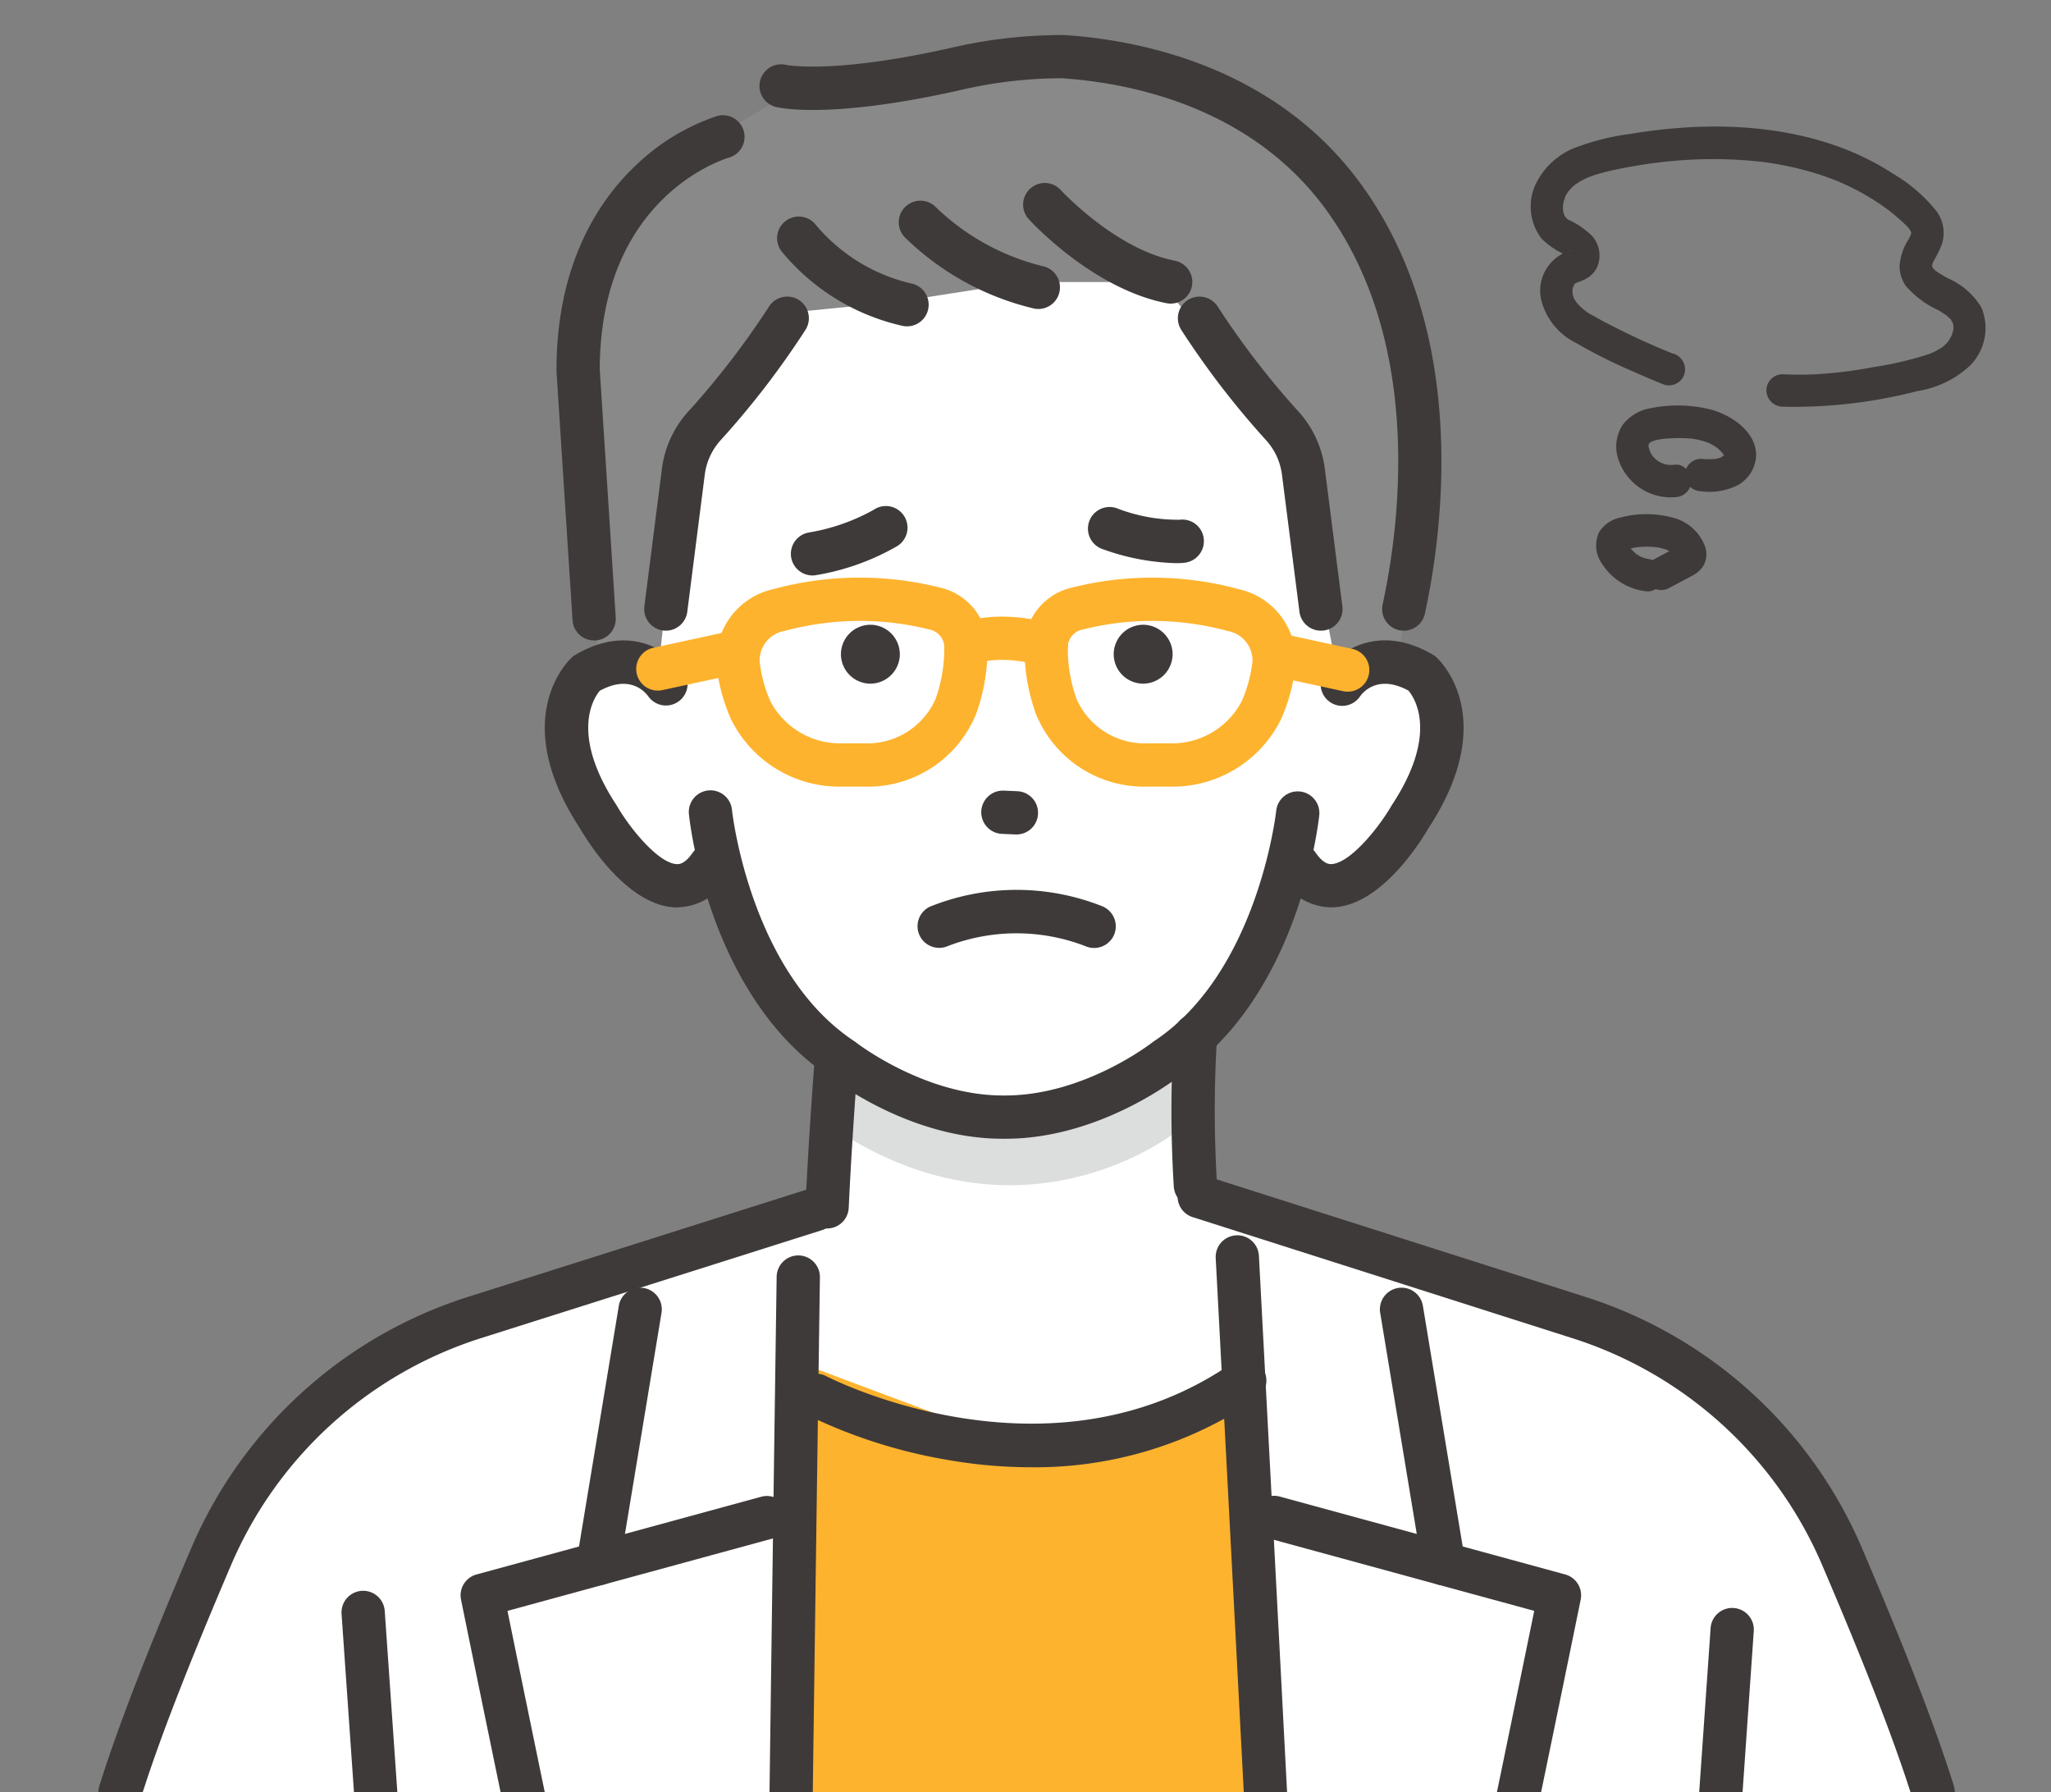 <svg xmlns="http://www.w3.org/2000/svg" xmlns:xlink="http://www.w3.org/1999/xlink" width="154.128" height="134.656" viewBox="0 0 154.128 134.656">
  <rect x="0" y="0" width="154.128" height="134.656" fill="#808080" stroke="none"/>
  <defs>
    <clipPath id="clip-path">
      <rect id="長方形_55151" data-name="長方形 55151" width="154.128" height="134.656" fill="none"/>
    </clipPath>
  </defs>
  <g id="top_problem_img01" transform="translate(-1070.946 -98.834)">
    <g id="グループ_355840" data-name="グループ 355840" transform="translate(1070.946 98.834)">
      <g id="グループ_355839" data-name="グループ 355839" clip-path="url(#clip-path)">
        <path id="パス_405163" data-name="パス 405163" d="M1096.036,408.572l2.773,20.684h131.876l3.006-19.181s-8.8-34.66-30.766-37.471L1161.485,360.5l-35.905,13.267-15.56,7.705Z" transform="translate(-1087.878 -275.42)" fill="#fff"/>
        <path id="パス_405164" data-name="パス 405164" d="M1237.145,380.22l42.632-2.5v34.315l-41.318,3.174Z" transform="translate(-1183.106 -287.041)" fill="#fff"/>
        <path id="パス_405165" data-name="パス 405165" d="M1288.319,452.1l-1.844-37.18-17.343,4.489-16.749-6.278c-.777,10.538-1.528,27.721.344,41.536Z" transform="translate(-1192.832 -310.942)" fill="#feb32e"/>
        <path id="パス_405166" data-name="パス 405166" d="M1267.029,183.566c-2.9-3.661-8.014-1.858-8.014-1.858l-.686-18.492-13.685-15.174-26.37.521-10.826,14.654.069,19.546s-2.5-3.127-5.392.535c0,0-5.032,7.529,5.788,15.014,0,0,2.965-.705,3.691-1.985,0,0,5.212,19.891,21.284,19.02,19.233.97,21.513-18.69,21.513-18.69.725,1.279,3.465,1.655,3.465,1.655C1268.052,198.593,1267.029,183.566,1267.029,183.566Z" transform="translate(-1158.685 -132.042)" fill="#fff"/>
        <path id="パス_405167" data-name="パス 405167" d="M1221.282,113.676l-7.829,4.611s-10.03,5.382-8.5,20.268l1.336,18.363,4.423.89,1.687-15.916s6.917-7.832,8.883-11.4l7.3-.725,9.654-1.507h10.224l9.863,11.731,3.283,16.749,4.651.18s5.294-28.77-4.793-36.054c0,0-8.852-11.73-22.161-9.555Z" transform="translate(-1161.274 -107.07)" fill="#898989"/>
        <path id="パス_405168" data-name="パス 405168" d="M1262.1,316.635c.337.139,2.1,12.342,0,21.968l14.147,8.266,15.466-1.077s-3.664-16.559-1.914-31.64Z" transform="translate(-1199.95 -244.142)" fill="#fff"/>
        <path id="パス_405169" data-name="パス 405169" d="M1264.27,341.19s16.271,8.557,25.552-1.027l.044,6.524s-10.746,8.674-24.381.676Z" transform="translate(-1201.412 -261.696)" fill="#dcdddd"/>
        <path id="パス_405170" data-name="パス 405170" d="M1253.961,307.735h-.238c-6.71,0-12.276-4.116-12.948-4.632-9.11-6.043-10.549-19.157-10.606-19.713a1.626,1.626,0,1,1,3.234-.331c.013.12,1.357,12.194,9.213,17.364.039.026.077.053.114.083s5.138,3.978,11.016,3.978h.192c5.934,0,10.987-3.938,11.037-3.978s.075-.057.114-.083c7.855-5.17,9.2-17.244,9.213-17.366a1.626,1.626,0,0,1,3.234.333c-.057.556-1.5,13.67-10.606,19.713C1266.26,303.619,1260.692,307.734,1253.961,307.735Z" transform="translate(-1178.393 -222.173)" fill="#3e3a39"/>
        <path id="パス_405171" data-name="パス 405171" d="M1330.559,247.636h0a2.219,2.219,0,0,1-2.213-2.212h0a2.219,2.219,0,0,1,2.213-2.213h0a2.219,2.219,0,0,1,2.213,2.213h0A2.219,2.219,0,0,1,1330.559,247.636Z" transform="translate(-1244.654 -196.268)" fill="#3e3a39"/>
        <path id="パス_405172" data-name="パス 405172" d="M1267.516,247.636h0a2.219,2.219,0,0,1-2.213-2.212h0a2.219,2.219,0,0,1,2.213-2.213h0a2.219,2.219,0,0,1,2.213,2.213h0A2.219,2.219,0,0,1,1267.516,247.636Z" transform="translate(-1202.109 -196.268)" fill="#3e3a39"/>
        <path id="パス_405173" data-name="パス 405173" d="M1300.391,284.827h-.071l-1.026-.044a1.626,1.626,0,1,1,.14-3.249l1.026.044a1.626,1.626,0,0,1-.069,3.25Z" transform="translate(-1223.998 -222.128)" fill="#3e3a39"/>
        <path id="パス_405174" data-name="パス 405174" d="M1370.01,266.876a4.572,4.572,0,0,1-3.828-2.267,1.625,1.625,0,1,1,2.677-1.845c.609.882,1.042.864,1.187.86,1.371-.053,3.493-2.634,4.5-4.361.015-.026.032-.053.049-.078,3.509-5.337,1.711-8.036,1.244-8.593-2.211-1.2-3.344.022-3.644.436a1.615,1.615,0,0,1-2.251.424,1.636,1.636,0,0,1-.427-2.268c1.021-1.508,4.041-3.717,8.161-1.287a1.625,1.625,0,0,1,.26.19c.2.181,4.857,4.51-.6,12.845-.619,1.062-3.575,5.8-7.155,5.94C1370.122,266.874,1370.067,266.876,1370.01,266.876Z" transform="translate(-1269.994 -198.699)" fill="#3e3a39"/>
        <path id="パス_405175" data-name="パス 405175" d="M1258.731,352.757l-.077,0a1.626,1.626,0,0,1-1.548-1.7c.26-5.554.7-11.18.708-11.236a1.626,1.626,0,1,1,3.241.257c0,.056-.443,5.632-.7,11.132A1.626,1.626,0,0,1,1258.731,352.757Z" transform="translate(-1196.576 -260.453)" fill="#3e3a39"/>
        <path id="パス_405176" data-name="パス 405176" d="M1343.479,347.69a1.626,1.626,0,0,1-1.62-1.5,92.823,92.823,0,0,1,0-11.451,1.626,1.626,0,1,1,3.244.218,91.262,91.262,0,0,0,0,10.989,1.626,1.626,0,0,1-1.5,1.743C1343.561,347.689,1343.52,347.69,1343.479,347.69Z" transform="translate(-1253.65 -257.01)" fill="#3e3a39"/>
        <path id="パス_405177" data-name="パス 405177" d="M1206.824,266.876c-.056,0-.112,0-.166,0-3.58-.143-6.537-4.878-7.156-5.94-5.457-8.334-.8-12.664-.6-12.845a1.624,1.624,0,0,1,.26-.19c4.12-2.43,7.14-.221,8.161,1.287a1.626,1.626,0,0,1-2.68,1.841c-.3-.417-1.438-1.635-3.649-.429-.432.512-2.285,3.211,1.251,8.589.017.026.033.053.049.08,1,1.725,3.124,4.306,4.494,4.359.142,0,.578.022,1.186-.86a1.626,1.626,0,0,1,2.677,1.845A4.573,4.573,0,0,1,1206.824,266.876Z" transform="translate(-1155.92 -198.699)" fill="#3e3a39"/>
        <path id="パス_405178" data-name="パス 405178" d="M1247.58,248.022h-1.606a9.077,9.077,0,0,1-8.392-5.07,13.563,13.563,0,0,1-1.07-3.9h0a5.454,5.454,0,0,1,4.207-5.854,24.787,24.787,0,0,1,12.521-.143,4.586,4.586,0,0,1,3.618,4.251,14.382,14.382,0,0,1-.845,5.238A8.77,8.77,0,0,1,1247.58,248.022Zm-.3-12.448a21.844,21.844,0,0,0-5.711.764,2.243,2.243,0,0,0-1.829,2.308h0a10.314,10.314,0,0,0,.806,2.965,5.908,5.908,0,0,0,5.43,3.159h1.606a5.6,5.6,0,0,0,5.371-3.318,11.148,11.148,0,0,0,.657-4.058,1.4,1.4,0,0,0-1.164-1.185A21.161,21.161,0,0,0,1247.279,235.575Z" transform="translate(-1182.653 -188.92)" fill="#feb32e"/>
        <path id="パス_405179" data-name="パス 405179" d="M1318.618,248.023h-1.606a8.769,8.769,0,0,1-8.433-5.476,14.4,14.4,0,0,1-.845-5.239,4.587,4.587,0,0,1,3.619-4.251,24.793,24.793,0,0,1,12.521.143,5.454,5.454,0,0,1,4.207,5.854h0a13.562,13.562,0,0,1-1.07,3.9A9.076,9.076,0,0,1,1318.618,248.023Zm-1.3-12.447a21.154,21.154,0,0,0-5.165.635,1.4,1.4,0,0,0-1.165,1.184,11.151,11.151,0,0,0,.657,4.059,5.6,5.6,0,0,0,5.371,3.318h1.606a5.907,5.907,0,0,0,5.429-3.159,10.314,10.314,0,0,0,.806-2.965,2.243,2.243,0,0,0-1.829-2.308A21.844,21.844,0,0,0,1317.313,235.575Zm9.153,3.275h0Z" transform="translate(-1230.74 -188.921)" fill="#feb32e"/>
        <path id="パス_405180" data-name="パス 405180" d="M1298.667,245.054a1.64,1.64,0,0,1-.423-.056c-3.2-.861-4.836-.14-4.9-.109l.032-.016-1.488-2.891c.27-.139,2.758-1.319,7.2-.125a1.626,1.626,0,0,1-.421,3.2Z" transform="translate(-1220.048 -194.997)" fill="#feb32e"/>
        <path id="パス_405181" data-name="パス 405181" d="M1219.616,249.2a1.626,1.626,0,0,1-.343-3.215l5.482-1.188a1.626,1.626,0,1,1,.689,3.178l-5.482,1.188A1.638,1.638,0,0,1,1219.616,249.2Z" transform="translate(-1170.181 -197.311)" fill="#feb32e"/>
        <path id="パス_405182" data-name="パス 405182" d="M1367.672,249.455a1.64,1.64,0,0,1-.346-.037l-5.482-1.188a1.626,1.626,0,0,1,.689-3.178l5.482,1.188a1.626,1.626,0,0,1-.343,3.215Z" transform="translate(-1266.395 -197.485)" fill="#feb32e"/>
        <path id="パス_405183" data-name="パス 405183" d="M1260.282,157.083a1.625,1.625,0,0,1-.314-.031,16.38,16.38,0,0,1-9.133-5.629,1.626,1.626,0,0,1,2.586-1.971h0a13.262,13.262,0,0,0,7.172,4.409,1.626,1.626,0,0,1-.311,3.222Z" transform="translate(-1192.121 -132.563)" fill="#3e3a39"/>
        <path id="パス_405184" data-name="パス 405184" d="M1289.1,153.288a1.628,1.628,0,0,1-.314-.031,20.659,20.659,0,0,1-9.744-5.378,1.626,1.626,0,0,1,2.333-2.264h0a17.589,17.589,0,0,0,8.035,4.452,1.626,1.626,0,0,1-.311,3.222Z" transform="translate(-1211.071 -130.072)" fill="#3e3a39"/>
        <path id="パス_405185" data-name="パス 405185" d="M1318.442,150.119a1.641,1.641,0,0,1-.314-.031c-5.561-1.089-10.19-6.131-10.384-6.346a1.626,1.626,0,0,1,2.406-2.186h0c.041.045,4.111,4.462,8.6,5.341a1.626,1.626,0,0,1-.311,3.222Z" transform="translate(-1230.466 -127.307)" fill="#3e3a39"/>
        <path id="パス_405186" data-name="パス 405186" d="M1221.466,192.412a1.669,1.669,0,0,1-.208-.013,1.626,1.626,0,0,1-1.407-1.819l1.312-10.291a7.916,7.916,0,0,1,2.129-4.5,61.842,61.842,0,0,0,5.946-7.762,1.626,1.626,0,0,1,2.738,1.753,64.077,64.077,0,0,1-6.333,8.253,4.751,4.751,0,0,0-1.255,2.666l-1.313,10.291A1.626,1.626,0,0,1,1221.466,192.412Z" transform="translate(-1171.427 -145.025)" fill="#3e3a39"/>
        <path id="パス_405187" data-name="パス 405187" d="M1353.881,192.412a1.626,1.626,0,0,1-1.61-1.42l-1.313-10.291a4.752,4.752,0,0,0-1.255-2.666,64.065,64.065,0,0,1-6.333-8.253,1.626,1.626,0,0,1,2.738-1.753,61.908,61.908,0,0,0,5.947,7.762,7.916,7.916,0,0,1,2.129,4.5l1.313,10.29a1.626,1.626,0,0,1-1.407,1.819A1.669,1.669,0,0,1,1353.881,192.412Z" transform="translate(-1254.62 -145.025)" fill="#3e3a39"/>
        <path id="パス_405188" data-name="パス 405188" d="M1294.829,151.644a1.654,1.654,0,0,1-.348-.037,1.626,1.626,0,0,1-1.243-1.934c1.2-5.511,3.188-19.431-4.246-29.653-5.7-7.833-14.885-9.553-19.854-9.882a33.414,33.414,0,0,0-7.35.824c-9.907,2.265-13.777,1.423-14.185,1.32a1.626,1.626,0,0,1,.779-3.156c.107.023,3.654.731,12.681-1.333a36.569,36.569,0,0,1,8.289-.9c5.537.365,15.793,2.309,22.27,11.214,8.207,11.285,6.086,26.317,4.793,32.256A1.626,1.626,0,0,1,1294.829,151.644Z" transform="translate(-1189.337 -104.257)" fill="#3e3a39"/>
        <path id="パス_405189" data-name="パス 405189" d="M1202.383,164.909a1.626,1.626,0,0,1-1.621-1.521l-1.206-18.687c0-.035,0-.07,0-.1,0-8.063,3.238-12.815,5.955-15.381a16.176,16.176,0,0,1,6.124-3.717,1.626,1.626,0,0,1,.882,3.13c-.407.119-9.684,2.966-9.709,15.917l1.2,18.633a1.626,1.626,0,0,1-1.518,1.727C1202.454,164.908,1202.418,164.909,1202.383,164.909Z" transform="translate(-1157.737 -116.788)" fill="#3e3a39"/>
        <path id="パス_405190" data-name="パス 405190" d="M1250.148,520.681h-.022a1.626,1.626,0,0,1-1.6-1.647l.067-5.065a1.626,1.626,0,1,1,3.251.043l-.066,5.064A1.626,1.626,0,0,1,1250.148,520.681Z" transform="translate(-1190.784 -377.907)" fill="#3e3a39"/>
        <path id="パス_405191" data-name="パス 405191" d="M1250.354,432.4h-.022a1.625,1.625,0,0,1-1.6-1.647c.318-24,.552-39.937.554-40.095a1.626,1.626,0,1,1,3.251.047c0,.158-.236,16.088-.554,40.09A1.626,1.626,0,0,1,1250.354,432.4Z" transform="translate(-1190.923 -294.693)" fill="#3e3a39"/>
        <path id="パス_405192" data-name="パス 405192" d="M1205.807,418.723a1.657,1.657,0,0,1-.267-.022,1.626,1.626,0,0,1-1.339-1.869l3.165-19.135a1.626,1.626,0,0,1,3.208.531l-3.164,19.135A1.627,1.627,0,0,1,1205.807,418.723Z" transform="translate(-1160.859 -299.605)" fill="#3e3a39"/>
        <path id="パス_405193" data-name="パス 405193" d="M1186.053,487.585a1.626,1.626,0,0,1-1.589-1.292c-4.037-19.256-7.007-33.832-7.036-33.977a1.625,1.625,0,0,1,1.165-1.893l21.418-5.845a1.626,1.626,0,0,1,.856,3.137l-19.949,5.444c.856,4.188,3.437,16.771,6.727,32.467a1.627,1.627,0,0,1-1.593,1.96Z" transform="translate(-1142.783 -332.122)" fill="#3e3a39"/>
        <path id="パス_405194" data-name="パス 405194" d="M1394.643,418.723a1.626,1.626,0,0,1-1.6-1.361l-3.165-19.135a1.626,1.626,0,0,1,3.208-.531l3.165,19.135a1.626,1.626,0,0,1-1.339,1.869A1.664,1.664,0,0,1,1394.643,418.723Z" transform="translate(-1286.163 -299.605)" fill="#3e3a39"/>
        <path id="パス_405195" data-name="パス 405195" d="M1376.511,487.585a1.627,1.627,0,0,1-1.593-1.96c3.291-15.7,5.871-28.279,6.728-32.467l-19.948-5.444a1.626,1.626,0,1,1,.856-3.137l21.418,5.845a1.625,1.625,0,0,1,1.165,1.893c-.029.145-3,14.721-7.036,33.977A1.626,1.626,0,0,1,1376.511,487.585Z" transform="translate(-1266.352 -332.122)" fill="#3e3a39"/>
        <path id="パス_405196" data-name="パス 405196" d="M1356.59,445.829a1.626,1.626,0,0,1-1.622-1.542c-1.452-28.133-3.03-57.893-3.046-58.191a1.626,1.626,0,1,1,3.247-.172c.016.3,1.593,30.06,3.046,58.2a1.626,1.626,0,0,1-1.54,1.707Z" transform="translate(-1260.563 -291.54)" fill="#3e3a39"/>
        <path id="パス_405197" data-name="パス 405197" d="M1272.286,421.123a36.251,36.251,0,0,1-5.895-.494,39.038,39.038,0,0,1-11.008-3.486,1.626,1.626,0,0,1,1.524-2.872h0c.165.087,16.635,8.593,30.479-.945A1.626,1.626,0,1,1,1289.23,416,29.46,29.46,0,0,1,1272.286,421.123Z" transform="translate(-1194.832 -310.877)" fill="#3e3a39"/>
        <path id="パス_405198" data-name="パス 405198" d="M1095.323,420.343a1.627,1.627,0,0,1-1.552-2.112c1.369-4.365,3.562-10.036,6.9-17.846a33.691,33.691,0,0,1,20.831-18.891l25.62-8.114a1.626,1.626,0,0,1,.982,3.1l-25.62,8.114a30.444,30.444,0,0,0-18.823,17.069c-3.295,7.708-5.451,13.282-6.787,17.541A1.626,1.626,0,0,1,1095.323,420.343Z" transform="translate(-1086.3 -284.061)" fill="#3e3a39"/>
        <path id="パス_405199" data-name="パス 405199" d="M1399.892,418.339a1.626,1.626,0,0,1-1.551-1.14c-1.337-4.261-3.493-9.835-6.788-17.541a30.444,30.444,0,0,0-18.823-17.069l-28.486-9.08a1.626,1.626,0,1,1,.987-3.1l28.483,9.079a33.689,33.689,0,0,1,20.828,18.89c3.338,7.808,5.531,13.479,6.9,17.846a1.627,1.627,0,0,1-1.552,2.113Z" transform="translate(-1254.619 -282.057)" fill="#3e3a39"/>
        <path id="パス_405200" data-name="パス 405200" d="M1152.715,487.132a1.626,1.626,0,0,1-1.62-1.513l-1.216-17.476a1.626,1.626,0,0,1,3.244-.226l1.216,17.476a1.626,1.626,0,0,1-1.509,1.735C1152.791,487.131,1152.753,487.132,1152.715,487.132Z" transform="translate(-1124.212 -346.891)" fill="#3e3a39"/>
        <path id="パス_405201" data-name="パス 405201" d="M1464.175,491.263c-.038,0-.076,0-.115,0a1.625,1.625,0,0,1-1.509-1.735l1.216-17.476a1.626,1.626,0,1,1,3.243.226l-1.216,17.476A1.626,1.626,0,0,1,1464.175,491.263Z" transform="translate(-1335.221 -349.679)" fill="#3e3a39"/>
        <path id="パス_405202" data-name="パス 405202" d="M1329.058,220.241a17.4,17.4,0,0,1-5.45-1.041,1.626,1.626,0,1,1,1.038-3.081,12.67,12.67,0,0,0,4.714.86,1.616,1.616,0,0,1,1.807,1.41,1.635,1.635,0,0,1-1.419,1.818A5.824,5.824,0,0,1,1329.058,220.241Z" transform="translate(-1240.709 -177.927)" fill="#3e3a39"/>
        <path id="パス_405203" data-name="パス 405203" d="M1255.345,221.032a1.626,1.626,0,0,1-.253-3.231,15.034,15.034,0,0,0,4.852-1.7,1.626,1.626,0,1,1,1.781,2.72,18.161,18.161,0,0,1-6.124,2.19A1.635,1.635,0,0,1,1255.345,221.032Z" transform="translate(-1194.293 -177.793)" fill="#3e3a39"/>
        <path id="パス_405204" data-name="パス 405204" d="M1296.249,308.834a1.617,1.617,0,0,1-.611-.12,14.389,14.389,0,0,0-10.383-.025,1.626,1.626,0,0,1-1.346-2.96,17.442,17.442,0,0,1,12.953-.028,1.626,1.626,0,0,1-.613,3.132Z" transform="translate(-1214.026 -237.605)" fill="#3e3a39"/>
      </g>
    </g>
    <path id="パス_405205" data-name="パス 405205" d="M1435.4,145.157c-1.35-.54-2.7-1.148-4.025-1.811-.644-.322-1.29-.648-1.913-1.01a3.943,3.943,0,0,1-1.335-1.055c.018.022.081.112,0,0-.047-.069-.092-.14-.133-.212-.027-.047-.049-.1-.077-.143.111.182.028.086.009.012-.03-.112-.051-.234-.087-.344-.05-.15-.028.174.007.021a1.307,1.307,0,0,0,0-.253c0-.024.01-.2,0-.038s.009-.041.021-.083c.028-.1.134-.333.022-.122.027-.05.2-.308.108-.2s.015,0,.029-.02q.129-.114.023-.027c-.061.046-.063.05-.006.012,0,0,.228-.12.085-.052-.119.057.047-.014.061-.019a5,5,0,0,0,.6-.244,2.023,2.023,0,0,0,.863-.822,2.211,2.211,0,0,0-.308-2.409,6.226,6.226,0,0,0-1.83-1.257c-.127-.08-.027-.012,0,.009-.053-.043-.1-.095-.147-.139s-.115-.175,0,.016c-.026-.042-.057-.08-.08-.124s-.059-.118-.093-.173c-.07-.114.025.044.029.064-.013-.063-.041-.127-.057-.19-.009-.034-.059-.31-.034-.133.02.138-.006-.176-.005-.244s.031-.378.011-.251.047-.2.061-.249.152-.43.054-.206a3.1,3.1,0,0,1,.2-.373c.027-.045.058-.087.086-.132.094-.156-.121.134,0,0,.089-.1.182-.2.281-.3.06-.057.123-.113.187-.166-.1.082.007-.008.049-.038a5.715,5.715,0,0,1,.81-.47c.057-.027.114-.054.172-.079-.155.067.04-.014.06-.021.16-.058.319-.116.482-.168a17.279,17.279,0,0,1,1.855-.456q.917-.185,1.842-.327l.434-.064.149-.021.087-.011c.333-.042.667-.081,1-.115a33.06,33.06,0,0,1,7.356.05c.128.017.564.084.818.127q.456.079.909.173.9.189,1.783.447t1.727.588c.132.051.263.1.394.158-.182-.076.162.072.209.093q.442.2.873.417.781.4,1.522.87.383.245.754.51c.116.083.23.167.344.252.02.015.18.141.043.033l.191.153q.358.291.7.6c.109.1.219.2.323.3.062.061.12.126.18.189.024.025.126.155.054.056a2.419,2.419,0,0,1,.135.215c.015.026.088.211.024.052l.015.06q.026.109.008.022l-.008-.037c0,.037,0,.075,0,.113.034-.028.05-.154-.014,0-.028.069-.044.142-.073.211.078-.193-.091.154-.129.223a4.19,4.19,0,0,0-.658,1.966,2.622,2.622,0,0,0,.49,1.533,7.285,7.285,0,0,0,2.438,1.807c.187.109.365.231.548.346s-.128-.128.075.056c.087.079.171.16.256.241.206.2-.045-.117.054.054.037.065.18.387.117.186.017.053.033.106.047.16.009.037.038.262.026.11s-.01.378,0,.232-.016.081-.024.117c-.012.056-.026.112-.042.166-.021.074-.046.147-.072.219.019-.051.1-.182-.016.028-.064.121-.129.239-.2.354-.032.048-.065.1-.1.144.123-.157-.047.037-.072.064a1.838,1.838,0,0,1-.537.427,4.535,4.535,0,0,1-.762.376,25.874,25.874,0,0,1-4.229.992,32.088,32.088,0,0,1-4.435.537q-1.177.053-2.354-.008a1.227,1.227,0,0,0-1.219,1.219,1.247,1.247,0,0,0,1.219,1.219,36.966,36.966,0,0,0,10.148-1.177,7.4,7.4,0,0,0,3.971-1.946,4,4,0,0,0,.821-4.328,5.474,5.474,0,0,0-2.515-2.194c-.211-.118-.423-.237-.628-.366-.086-.054-.168-.113-.253-.167-.178-.114.019.017.047.04-.051-.044-.1-.086-.153-.132-.032-.03-.269-.288-.141-.132s-.062-.129-.086-.159c-.076-.1.05.116.051.119a.573.573,0,0,1-.04-.146c.027.354.011.155.013.09s.036-.286-.014-.066c.012-.055.026-.109.043-.163.009-.03.094-.247.039-.119s.047-.086.061-.113c.035-.069.073-.137.11-.2a6.869,6.869,0,0,0,.5-1.063,2.751,2.751,0,0,0-.37-2.413,11.654,11.654,0,0,0-3.26-2.84c-4.525-2.982-10.194-3.829-15.516-3.511a41.38,41.38,0,0,0-4.26.489,18.409,18.409,0,0,0-3.923.952,5.512,5.512,0,0,0-3.221,2.872,3.955,3.955,0,0,0,.466,4.052,6.068,6.068,0,0,0,1.8,1.214c-.005,0,.183.119.088.055s.143.127.029.025.138.1.02.018c-.051-.035-.025.093.012,0,.025-.061.009-.155.042-.227.021-.046.061-.086.08-.131.092-.226.072.032-.022-.019.106-.046.118-.052.035-.021l-.157.057a3.139,3.139,0,0,0-1.967,3.589,4.974,4.974,0,0,0,2.654,3.288,40.569,40.569,0,0,0,4.231,2.118q1.19.531,2.4,1.013a1.223,1.223,0,0,0,1.5-.852,1.256,1.256,0,0,0-.852-1.5Z" transform="translate(-238.731 -19.749)" fill="#3e3a39"/>
    <path id="パス_405206" data-name="パス 405206" d="M1448.922,196.97a3.063,3.063,0,0,1-.327.025c-.066,0-.388-.036-.273-.012s-.163-.047-.21-.06c-.077-.023-.353-.155-.167-.055-.1-.052-.194-.1-.287-.16-.062-.039-.123-.08-.181-.123.018.014.134.111.033.019-.081-.074-.16-.149-.234-.23-.037-.04-.074-.081-.107-.124.077.1.046.066,0-.019s-.109-.188-.158-.286c.1.2-.029-.113-.046-.18a.507.507,0,0,1,.009-.418c-.077.134.127-.117-.025.046a1.368,1.368,0,0,1,.152-.145c-.023.018-.146.1-.03.039.047-.024.095-.052.141-.078-.018.01-.173.064-.039.017a3.6,3.6,0,0,1,.377-.112c.055-.013.111-.024.166-.035.034-.007.268-.049.118-.024a1.891,1.891,0,0,0,.229-.023q.383-.036.767-.05c.259-.009.518-.01.777,0q.179.006.358.02c.065,0,.417.043.206.014a6.107,6.107,0,0,1,.744.151c.111.03.221.063.331.1l.161.057c.209.074-.043-.027.074.033a5.186,5.186,0,0,1,.584.339c.114.077,0,0-.022-.02q.066.055.129.112c.042.038.084.077.125.118.018.018.212.227.14.14-.058-.07.2.272.172.286s-.038-.1-.038-.108c0-.158-.01.2.01.012.015-.143-.006.03-.021.049.1-.123.033-.028-.016,0,.237-.152-.241.2-.025.043-.045.034-.1.06-.143.09-.146.1.177-.041-.029.022-.069.021-.367.1-.309.093a5.462,5.462,0,0,1-1.166,0,1.227,1.227,0,0,0-1.219,1.219,1.247,1.247,0,0,0,1.219,1.219,4.748,4.748,0,0,0,2.784-.473,2.692,2.692,0,0,0,1.355-2.264c-.036-1.769-1.858-2.977-3.393-3.4a10.168,10.168,0,0,0-4.552-.1,3.309,3.309,0,0,0-2.1,1.269,2.979,2.979,0,0,0-.268,2.686,4.15,4.15,0,0,0,4.227,2.727,1.25,1.25,0,0,0,1.219-1.219c-.027-.6-.541-1.3-1.219-1.219Z" transform="translate(-252.093 -63.224)" fill="#3e3a39"/>
    <path id="パス_405207" data-name="パス 405207" d="M1443.7,221.02c.366.044-.017-.011-.094-.031-.11-.028-.216-.066-.325-.1q-.187-.073.056.025c-.052-.024-.1-.049-.153-.075a3.308,3.308,0,0,1-.292-.174c-.047-.032-.093-.064-.139-.1q.2.157.048.03c-.08-.08-.166-.153-.243-.237q-.058-.062-.112-.128.153.2.036.044c-.06-.1-.119-.193-.178-.289q-.09-.183,0,.03a1.458,1.458,0,0,1-.053-.184.409.409,0,0,1-.009.28q.057-.2-.025.051a.515.515,0,0,1-.226.224,1.214,1.214,0,0,1,.132-.08q.178-.084-.073.03c.05-.018.1-.033.151-.047a5.67,5.67,0,0,1,.815-.169c-.294.04.16-.008.212-.011q.215-.014.431-.013t.431.014c.053,0,.5.058.212.013a4.631,4.631,0,0,1,.626.139c.039.012.3.07.306.106q-.251-.108-.071-.026c.047.023.095.047.141.073.021.012.267.165.265.167q-.215-.171-.066-.046c.038.034.074.069.11.106s.069.074.1.113q-.167-.223-.059-.062.04.065.074.133-.1-.262-.035-.076.052.2,0-.05a.733.733,0,0,1,.34-.644c0,.039-.31.171-.343.189l-1.582.847a1.23,1.23,0,0,0-.438,1.668,1.246,1.246,0,0,0,1.668.438q.84-.45,1.681-.9a2.184,2.184,0,0,0,.865-.735,1.788,1.788,0,0,0,.169-1.416,3.5,3.5,0,0,0-2.559-2.26,7.587,7.587,0,0,0-3.816.017,2.462,2.462,0,0,0-1.608,1.094,2.351,2.351,0,0,0,.206,2.365,4.539,4.539,0,0,0,3.415,2.095,1.222,1.222,0,0,0,1.219-1.219,1.256,1.256,0,0,0-1.219-1.219Z" transform="translate(-248.951 -80.185)" fill="#3e3a39"/>
  </g>
</svg>
